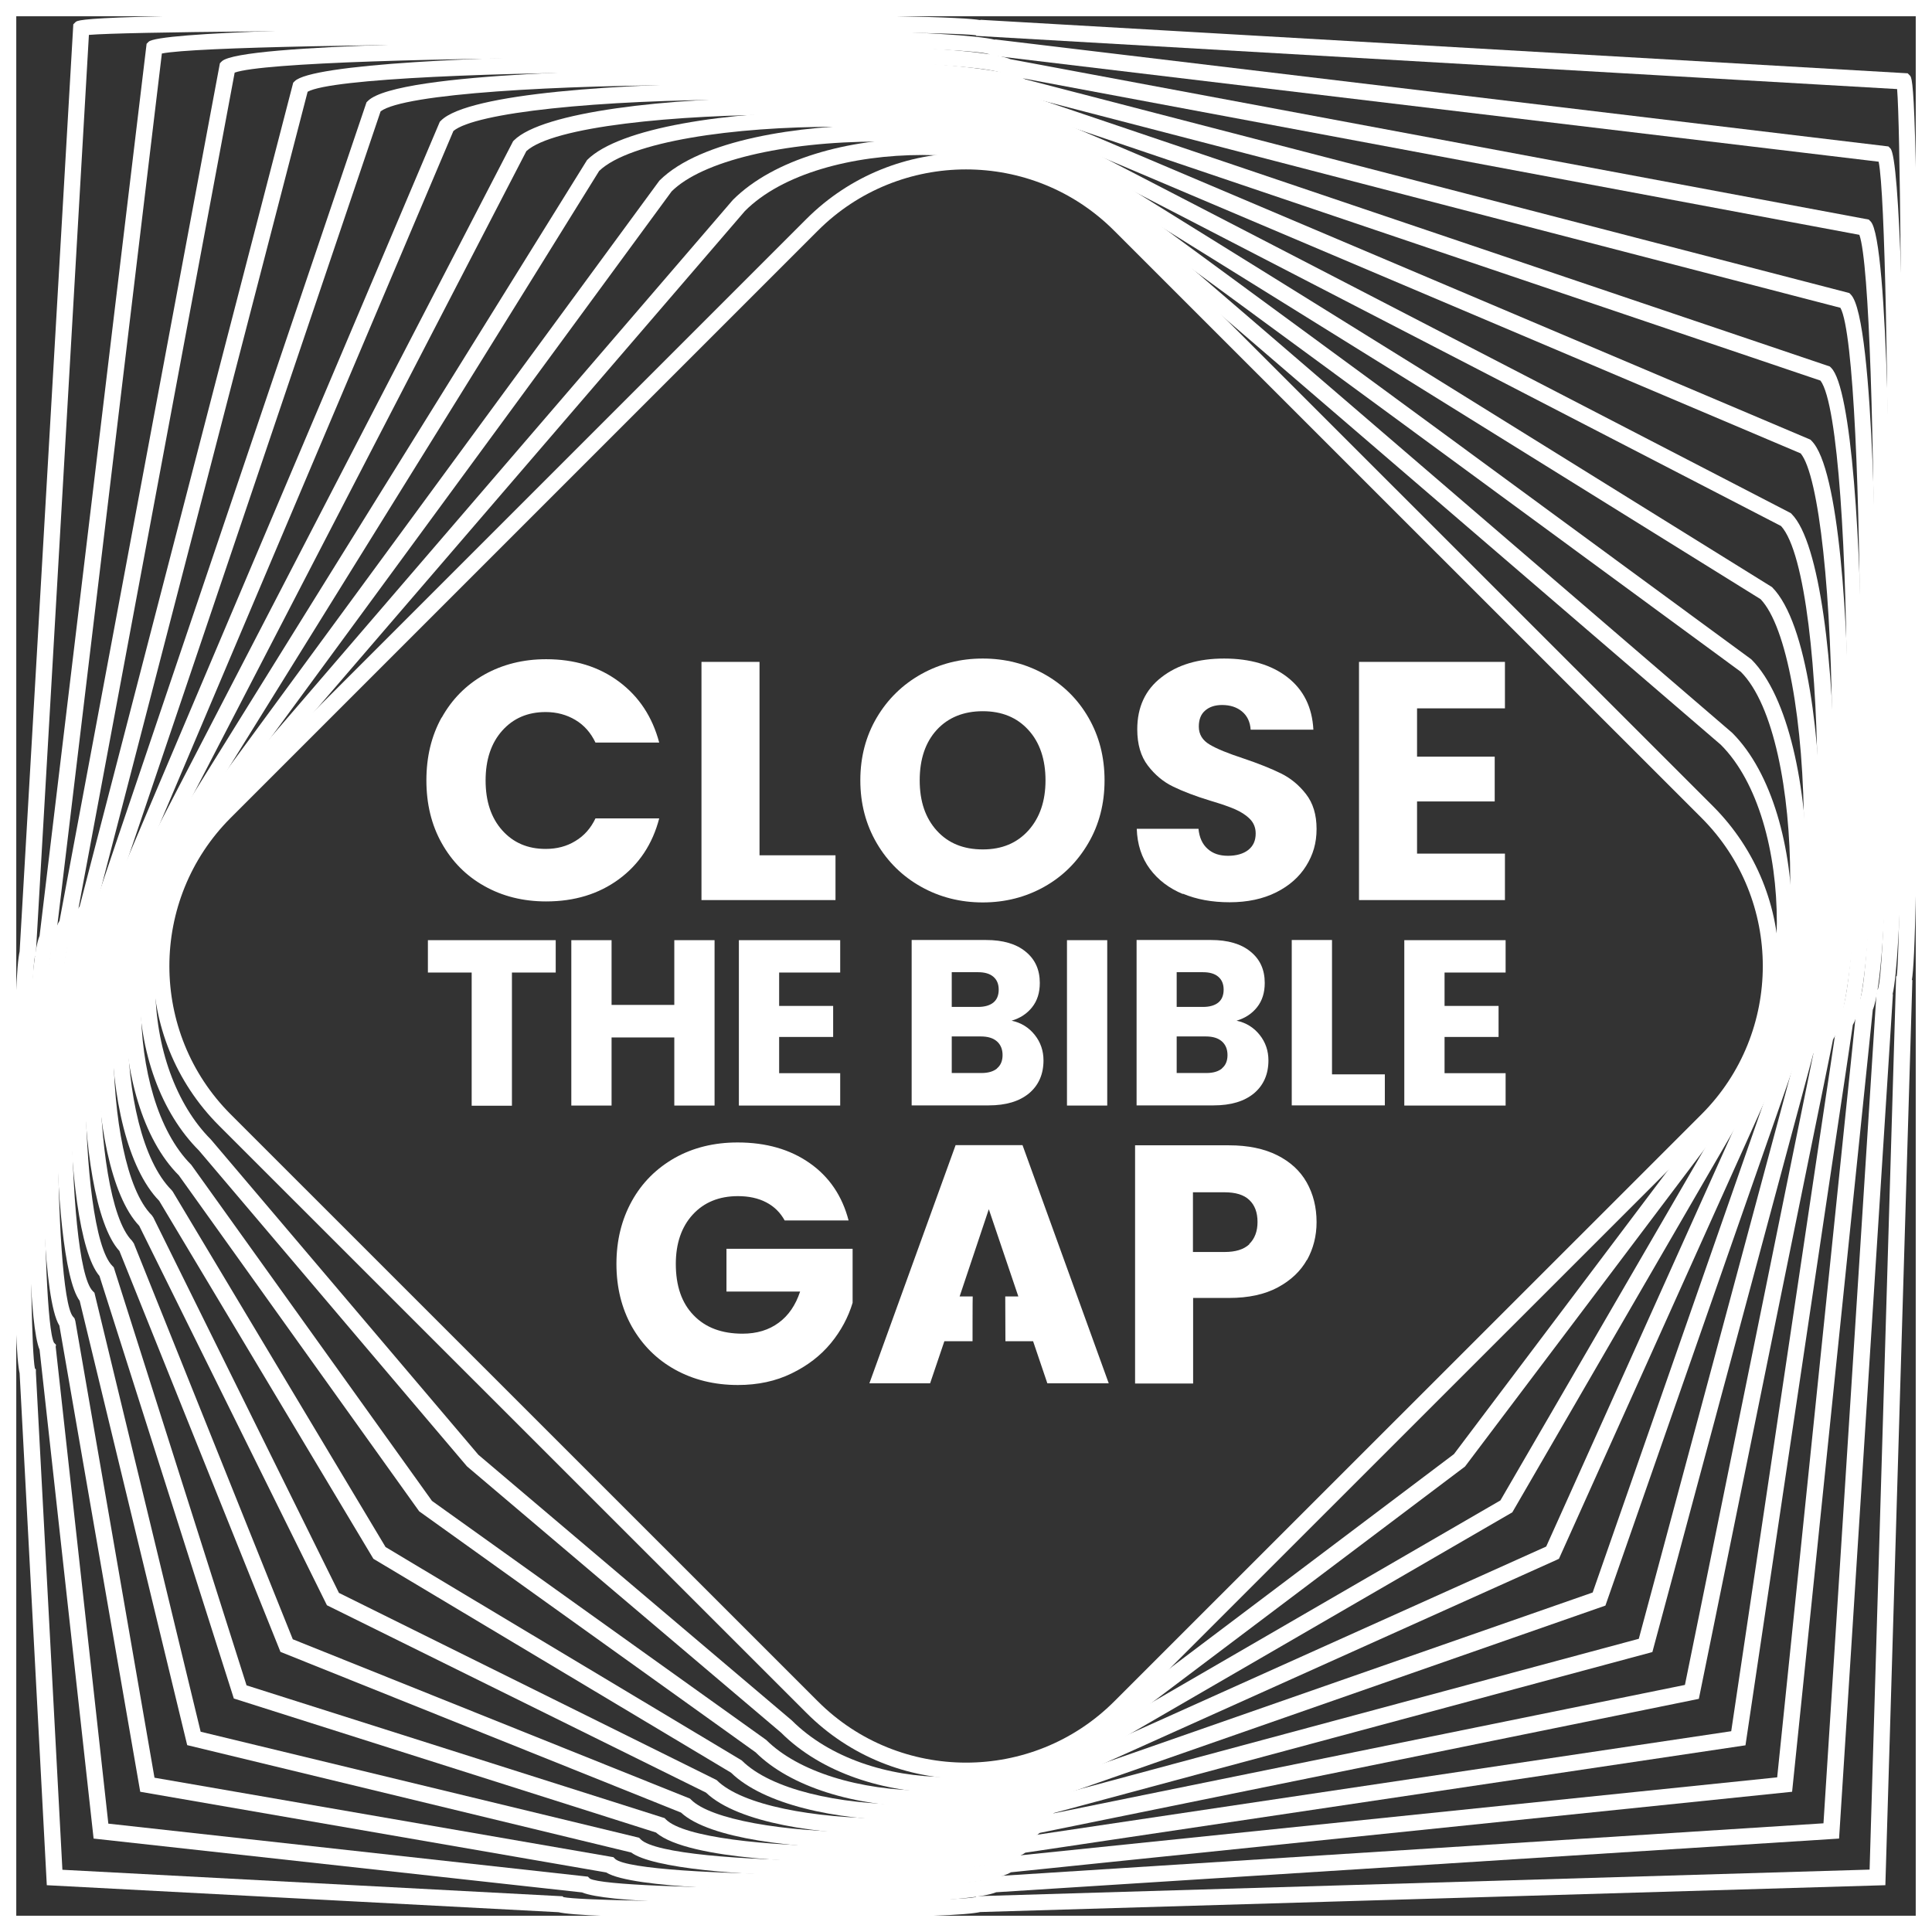 <svg xmlns="http://www.w3.org/2000/svg" id="Layer_2" data-name="Layer 2" viewBox="0 0 115.18 115.18"><rect x="0" y="0" width="115.18" height="115.18" fill="#333333" stroke="none"/><defs><style>      .cls-1 {        fill: #fff;      }    </style></defs><g id="Layer_2-2" data-name="Layer 2"><g><g><g><path class="cls-1" d="m26.33,42.79c.61-1.1,1.45-1.95,2.54-2.57,1.09-.61,2.32-.92,3.69-.92,1.69,0,3.13.44,4.33,1.33,1.2.89,2,2.1,2.41,3.64h-3.8c-.28-.59-.68-1.04-1.2-1.35-.52-.31-1.11-.47-1.77-.47-1.07,0-1.93.37-2.59,1.11-.66.74-.99,1.73-.99,2.97s.33,2.23.99,2.97c.66.74,1.52,1.11,2.59,1.11.66,0,1.25-.15,1.77-.47.52-.31.92-.76,1.2-1.35h3.8c-.4,1.54-1.21,2.75-2.41,3.63-1.2.88-2.64,1.32-4.33,1.32-1.38,0-2.61-.31-3.69-.92-1.09-.61-1.93-1.47-2.54-2.56s-.91-2.34-.91-3.74.3-2.65.91-3.75Z"></path><path class="cls-1" d="m45.28,50.99h4.53v2.67h-7.99v-14.2h3.46v11.53Z"></path><path class="cls-1" d="m54.92,52.87c-1.11-.62-2-1.49-2.65-2.6-.65-1.11-.98-2.36-.98-3.75s.33-2.64.98-3.74,1.54-1.97,2.65-2.59c1.11-.62,2.34-.93,3.67-.93s2.56.31,3.67.93c1.11.62,1.99,1.48,2.63,2.59.64,1.11.96,2.35.96,3.74s-.32,2.64-.97,3.75c-.65,1.11-1.52,1.98-2.63,2.6-1.11.62-2.33.93-3.66.93s-2.56-.31-3.67-.93Zm6.39-3.36c.68-.76,1.02-1.75,1.02-2.99s-.34-2.26-1.02-3c-.68-.75-1.59-1.12-2.72-1.12s-2.06.37-2.74,1.11c-.68.74-1.02,1.75-1.02,3.01s.34,2.25,1.02,3c.68.75,1.59,1.12,2.74,1.12s2.04-.38,2.72-1.13Z"></path><path class="cls-1" d="m70.52,53.3c-.82-.34-1.48-.84-1.97-1.5-.49-.66-.75-1.46-.78-2.39h3.68c.05.53.24.93.55,1.2.31.28.71.41,1.21.41s.92-.12,1.21-.35c.3-.24.44-.56.44-.98,0-.35-.12-.64-.35-.87s-.53-.42-.87-.57c-.34-.15-.83-.32-1.47-.51-.92-.28-1.67-.57-2.24-.85-.58-.28-1.08-.7-1.5-1.25-.42-.55-.63-1.27-.63-2.16,0-1.32.48-2.36,1.44-3.1.96-.75,2.2-1.12,3.74-1.12s2.82.37,3.78,1.12c.96.75,1.47,1.79,1.54,3.12h-3.74c-.03-.46-.2-.82-.51-1.08-.31-.26-.71-.39-1.19-.39-.42,0-.76.11-1.01.33-.26.22-.38.54-.38.96,0,.46.22.82.65,1.07.43.26,1.11.53,2.02.83.92.31,1.66.61,2.23.89s1.07.69,1.49,1.23c.42.54.63,1.23.63,2.08s-.21,1.54-.62,2.2c-.41.66-1.01,1.19-1.79,1.58-.78.39-1.71.59-2.77.59s-1.97-.17-2.79-.51Z"></path><path class="cls-1" d="m84.48,42.24v2.87h4.63v2.67h-4.63v3.11h5.24v2.77h-8.7v-14.2h8.7v2.77h-5.24Z"></path></g><g><path class="cls-1" d="m46.78,72.76c-.26-.47-.62-.83-1.1-1.08-.48-.25-1.04-.37-1.69-.37-1.12,0-2.02.37-2.69,1.1-.67.73-1.01,1.72-1.01,2.94,0,1.31.35,2.33,1.06,3.06.71.74,1.68,1.1,2.92,1.1.85,0,1.57-.22,2.15-.65.59-.43,1.01-1.05,1.28-1.86h-4.39v-2.55h7.52v3.22c-.26.86-.69,1.67-1.3,2.41-.61.74-1.39,1.34-2.34,1.8-.94.46-2.01.69-3.2.69-1.4,0-2.65-.31-3.75-.92-1.1-.61-1.95-1.47-2.57-2.56-.61-1.09-.92-2.34-.92-3.74s.31-2.65.92-3.75c.61-1.1,1.47-1.95,2.56-2.57,1.09-.61,2.34-.92,3.74-.92,1.7,0,3.13.41,4.3,1.23,1.17.82,1.94,1.96,2.32,3.42h-3.82Z"></path><path class="cls-1" d="m60.97,68.27h-4l-5.14,14.2h3.62l.85-2.51h1.68s0-2.63.01-2.67h-.78l1.74-5.2,1.76,5.2h-.78s.01,2.67.01,2.67h1.65l.85,2.51h3.66l-5.14-14.2Z"></path><path class="cls-1" d="m77.92,75.1c-.38.68-.96,1.23-1.74,1.65-.78.42-1.75.63-2.91.63h-2.14v5.1h-3.46v-14.2h5.6c1.13,0,2.09.2,2.87.59.78.39,1.37.93,1.76,1.62.39.69.59,1.48.59,2.37,0,.82-.19,1.57-.57,2.26Zm-3.44-.94c.32-.31.49-.75.49-1.31s-.16-1-.49-1.31c-.32-.31-.82-.46-1.48-.46h-1.88v3.56h1.88c.66,0,1.15-.15,1.48-.46Z"></path></g><g><path class="cls-1" d="m33.13,56.05v1.93h-2.61v7.94h-2.4v-7.94h-2.61v-1.93h7.63Z"></path><path class="cls-1" d="m42.6,56.05v9.86h-2.4v-4.06h-3.74v4.06h-2.4v-9.86h2.4v3.86h3.74v-3.86h2.4Z"></path><path class="cls-1" d="m46.45,57.97v2h3.22v1.85h-3.22v2.16h3.64v1.93h-6.04v-9.86h6.04v1.93h-3.64Z"></path><path class="cls-1" d="m61.69,61.7c.35.44.52.95.52,1.52,0,.82-.29,1.48-.86,1.96-.58.48-1.38.72-2.41.72h-4.59v-9.86h4.44c1,0,1.79.23,2.35.69.57.46.85,1.08.85,1.87,0,.58-.15,1.06-.46,1.45-.3.38-.71.65-1.22.8.57.12,1.03.41,1.38.85Zm-4.95-1.67h1.57c.39,0,.7-.09.91-.26.21-.17.32-.43.32-.77s-.11-.59-.32-.77c-.21-.18-.51-.27-.91-.27h-1.57v2.07Zm2.7,3.66c.22-.18.33-.45.33-.79s-.11-.62-.34-.82c-.23-.2-.55-.29-.95-.29h-1.74v2.18h1.77c.4,0,.71-.09.93-.27Z"></path><path class="cls-1" d="m66.01,56.05v9.86h-2.4v-9.86h2.4Z"></path><path class="cls-1" d="m75.1,61.7c.35.44.52.95.52,1.52,0,.82-.29,1.48-.86,1.96-.58.48-1.38.72-2.41.72h-4.59v-9.86h4.44c1,0,1.79.23,2.35.69.57.46.85,1.08.85,1.87,0,.58-.15,1.06-.46,1.45-.3.38-.71.65-1.22.8.57.12,1.03.41,1.38.85Zm-4.95-1.67h1.57c.39,0,.7-.09.91-.26.21-.17.32-.43.32-.77s-.11-.59-.32-.77c-.21-.18-.51-.27-.91-.27h-1.57v2.07Zm2.7,3.66c.22-.18.33-.45.33-.79s-.11-.62-.34-.82c-.23-.2-.55-.29-.95-.29h-1.74v2.18h1.77c.4,0,.71-.09.93-.27Z"></path><path class="cls-1" d="m79.41,64.05h3.15v1.85h-5.55v-9.86h2.4v8.01Z"></path><path class="cls-1" d="m86.12,57.97v2h3.22v1.85h-3.22v2.16h3.64v1.93h-6.04v-9.86h6.04v1.93h-3.64Z"></path></g></g><g><path class="cls-1" d="m115.18,115.18H0V0h115.18v115.18Zm-114.21-.97h113.24V.97H.97v113.24Z"></path><path class="cls-1" d="m45.87,114.35c-9.39,0-11.86-.19-12.58-.35h0s-30.5-1.61-30.5-1.61l-1.62-30.52h0c-.16-.72-.35-3.19-.35-12.57s.19-11.86.35-12.57h0L4.37,1.45l.13-.13c.16-.16.53-.52,28.31-.49,20.41.01,24.66.2,25.64.37v-.02s55.28,3.19,55.28,3.19l.13.13c.17.17.49.49.49,27.13,0,21.31-.2,25.78-.37,26.8h.03s-1.61,53.96-1.61,53.96l-53.96,1.6h0c-.73.16-3.23.35-12.57.35Zm-12.28-1.25c1.79.37,22.78.37,24.57,0l.06-.06h.19s53.05-1.58,53.05-1.58l1.58-53.24.04-.04c.38-2.8.39-48.42.02-52.87l-54.89-3.17-.04-.04c-2.8-.38-48.42-.39-52.87-.02l-3.17,54.89-.05.05c-.37,1.79-.37,22.77,0,24.56l.06.06v.19s1.58,29.64,1.58,29.64l29.82,1.58.06.06Z"></path><path class="cls-1" d="m47.04,113.52c-4.1,0-10.89-.09-12.34-.7l-29.12-3.21-3.22-29.14c-.61-1.45-.7-8.24-.7-12.34s.09-10.9.7-12.34L8.74,2.61l.12-.12c1.14-1.15,46.27-1.19,50.46-.12v-.02s53.26,6.38,53.26,6.38l.12.12c1.14,1.14,1.18,46.09.13,50.43h.02s-3.21,50.33-3.21,50.33l-50.25,3.2c-1.47.6-8.24.7-12.33.7Zm-40.58-4.8l28.59,3.16.12.12c1.4.75,22.34.75,23.79-.04l.13-.13.14.03,49.48-3.16,3.17-49.66.08-.08c.8-2.52.81-45.49.04-49.32L59.03,3.3l-.06-.07c-2.52-.8-45.49-.81-49.32-.04L3.3,56.15l-.12.12c-.75,1.4-.75,22.33.04,23.78l.12.12-.02.12,3.14,28.44Z"></path><path class="cls-1" d="m48.21,112.69c-2.5,0-10.51-.08-12.07-1.06l-27.78-4.81-4.82-27.79c-.98-1.56-1.06-9.57-1.06-12.07s.08-10.52,1.07-12.07L13.11,3.77l.11-.11c1.09-1.09,18.35-1.18,23.61-1.18s21.18.08,23.41,1.05l51.17,9.56.11.11c1.09,1.09,1.18,18.35,1.18,23.61s-.08,21.09-1.05,23.39l-4.81,46.62-46.57,4.8c-1.6.97-9.57,1.05-12.05,1.05Zm-39.01-6.71l27.37,4.74.11.11c1.4,1.2,21.67,1.2,23.07,0l.11-.1.18-.04,45.91-4.73,4.75-46.08.12-.12c1.21-2.08,1.23-42.45.03-45.76L59.85,4.46l-.08-.08c-2.28-1.23-42.48-1.24-45.78-.05L4.46,55.32l-.11.11c-1.2,1.4-1.2,21.66,0,23.06l.09.1.05.16,4.72,27.23Z"></path><path class="cls-1" d="m49.39,111.84c-5.25,0-10.51-.47-11.76-1.4l-26.47-6.4-6.41-26.49c-1.86-2.51-1.86-21.02,0-23.52L17.48,4.93l.09-.09c2.01-2.01,40.27-2.04,43.56-.11l49.12,12.74.09.09c1.45,1.45,1.52,18.46,1.52,21.85s-.07,19.44-1.4,21.69l-6.4,42.95-42.93,6.4c-1.29.92-6.52,1.38-11.74,1.38Zm-37.43-8.6l26.14,6.32.1.1c1.67,1.67,20.72,1.67,22.39,0l.11-.11,42.51-6.34,6.34-42.51.11-.11c1.62-1.95,1.64-39.43.06-42.24L60.68,5.62l-.09-.09c-1.97-1.62-39.43-1.64-42.25-.06L5.62,54.5l-.09.09c-1.67,1.67-1.67,20.71,0,22.38l.1.1,6.33,26.16Z"></path><path class="cls-1" d="m50.56,111.03c-1.59,0-9.5-.09-11.45-1.78l-25.17-7.99-8.01-25.19c-2.37-2.78-2.36-20.13,0-22.9L21.85,6.1l.08-.08c1.78-1.78,17.05-1.87,20.09-1.87s17.81.09,19.99,1.78l47.08,15.92.08.08c2.4,2.4,2.44,36.67.11,40.04l-8,39.31-39.29,7.99c-1.99,1.68-9.85,1.76-11.43,1.76Zm-35.85-10.55l24.91,7.91.08.08c2.13,2.13,19.59,2.13,21.72,0l.1-.1.14-.03,38.79-7.89,7.92-38.93.1-.1c2.15-2.15,2.18-35.94.06-38.73L61.5,6.78l-.08-.08c-2.15-2.15-35.94-2.18-38.73-.06L6.78,53.68l-.08.08c-2.13,2.13-2.13,19.58,0,21.71l.08.08,7.92,24.93Z"></path><path class="cls-1" d="m51.73,110.2c-4.28,0-9.42-.56-11.13-2.14l-23.88-9.58-9.6-23.9c-2.84-3.1-2.83-19.17,0-22.26L26.22,7.26l.07-.07c1.63-1.64,10.89-2.22,18.33-2.22s16.42.56,18.25,2.14l45.06,19.1.07.07c1.64,1.64,2.22,10.89,2.22,18.33s-.56,16.33-2.12,18.22l-9.59,35.66-35.66,9.59c-1.74,1.56-6.85,2.12-11.11,2.12Zm-34.27-12.47l23.68,9.5.07.07c1.16,1.15,5.38,1.93,10.52,1.93s9.37-.78,10.52-1.93l.09-.09,35.36-9.51,9.51-35.36.09-.09c1.12-1.12,1.93-8.54,1.93-17.64s-.79-16.27-1.88-17.58L62.32,7.94l-.07-.07c-1.12-1.12-8.54-1.93-17.64-1.93s-16.27.78-17.58,1.87L7.94,52.86l-.07.07c-2.56,2.56-2.56,18.48,0,21.04l.11.16,9.48,23.61Z"></path><path class="cls-1" d="m52.9,109.37c-3.97,0-8.88-.66-10.81-2.5l-22.6-11.17-11.19-22.62c-3.38-3.54-3.38-18.09,0-21.62L30.59,8.42l.05-.05c3.39-3.39,29.44-3.41,33.07-.06l43.05,22.28.05.05c3.38,3.38,3.41,29.31.08,33.05l-11.18,32.03-32.02,11.18c-1.95,1.83-6.83,2.48-10.79,2.48Zm-32.68-14.4l22.5,11.15c3.05,3.05,17.32,3.05,20.37,0l.18-.12,31.68-11.06,11.1-31.79.08-.08c2.95-2.95,2.97-28.51.05-31.71L63.14,9.11l-.05-.05c-2.95-2.95-28.51-2.97-31.71-.05L9.1,52.04l-.05.05c-3.05,3.05-3.05,17.32,0,20.36l.09.13,11.07,22.39Z"></path><path class="cls-1" d="m54.07,108.52c-4.27,0-8.55-.95-10.49-2.84l-21.32-12.75-12.77-21.34c-3.78-3.88-3.78-17.1,0-20.98L35,9.54c3.86-3.86,25.58-3.87,29.57-.04l41.07,25.5c2.15,2.15,2.91,9.32,2.91,14.8s-.75,12.51-2.84,14.74l-12.77,28.39-.17.08-28.22,12.69c-1.95,1.88-6.21,2.81-10.47,2.81Zm-31.1-16.3l21.25,12.73c3.5,3.5,16.2,3.5,19.69,0l.14-.1,28.13-12.65,12.69-28.22.06-.06c1.57-1.57,2.62-7.24,2.62-14.12s-1.04-12.46-2.59-14.08L63.92,10.23c-3.55-3.55-24.52-3.56-28.2-.04L10.23,51.26c-3.5,3.5-3.5,16.19,0,19.69l.07.09,12.68,21.18Z"></path><path class="cls-1" d="m55.25,107.72c-4.35,0-8.16-1.22-10.2-3.25l-20.06-14.37-14.33-20.03c-4.33-4.32-4.33-15.95.05-20.33L39.31,10.77c2.45-2.45,8.36-3.31,13.09-3.31s10.6.85,13.02,3.23l38.99,28.62c4.43,4.42,4.44,21.63.1,26.09l-14.35,24.76-24.76,14.35c-2.05,2.01-5.83,3.21-10.15,3.21Zm-29.51-18.25l19.94,14.26c1.89,1.88,5.53,3.02,9.57,3.02s7.68-1.14,9.51-2.97l.1-.08,24.59-14.25,14.33-24.69c3.93-3.93,3.93-20.79,0-24.71l-39.02-28.64c-1.8-1.8-6.65-2.97-12.36-2.97s-10.55,1.17-12.36,2.97L11.45,50.37c-4.05,4.05-4.05,15.07-.05,19.07l14.34,20.02Z"></path><path class="cls-1" d="m56.44,106.89c-3.73,0-7.48-1.2-9.88-3.6l-18.72-15.87-15.98-18.83c-2.26-2.26-3.57-5.85-3.57-9.83s1.31-7.57,3.6-9.86L43.69,11.92c4.87-4.87,17.71-4.88,22.58-.04l37,31.81c4.77,4.77,4.77,17.84.03,22.59l-15.96,21.15-21.1,15.91c-2.36,2.37-6.07,3.55-9.79,3.55Zm-1.44-97.65c-4.18,0-8.37,1.11-10.59,3.34L12.6,49.56c-2.1,2.1-3.34,5.53-3.34,9.2s1.24,7.1,3.31,9.17l15.95,18.8,18.69,15.84c4.49,4.48,13.91,4.49,18.37.03l21.1-15.91,15.87-21.05c4.5-4.51,4.5-16.79.04-21.24l-37.01-31.82c-2.23-2.23-6.41-3.34-10.6-3.34Z"></path><path class="cls-1" d="m57.59,106.05c-3.45,0-6.9-1.31-9.52-3.94L13.06,67.11c-5.25-5.25-5.25-13.79,0-19.04L48.07,13.06c5.25-5.25,13.79-5.25,19.04,0l35.01,35c5.25,5.25,5.25,13.79,0,19.04l-35.01,35-.34-.34.34.34c-2.62,2.62-6.07,3.94-9.52,3.94Zm0-95.95c-3.2,0-6.4,1.22-8.83,3.65L13.75,48.76c-4.87,4.87-4.87,12.8,0,17.67l35.01,35c4.87,4.87,12.8,4.87,17.67,0l35.01-35c4.87-4.87,4.87-12.8,0-17.67L66.42,13.75c-2.44-2.44-5.63-3.65-8.83-3.65Z"></path></g></g></g></svg>